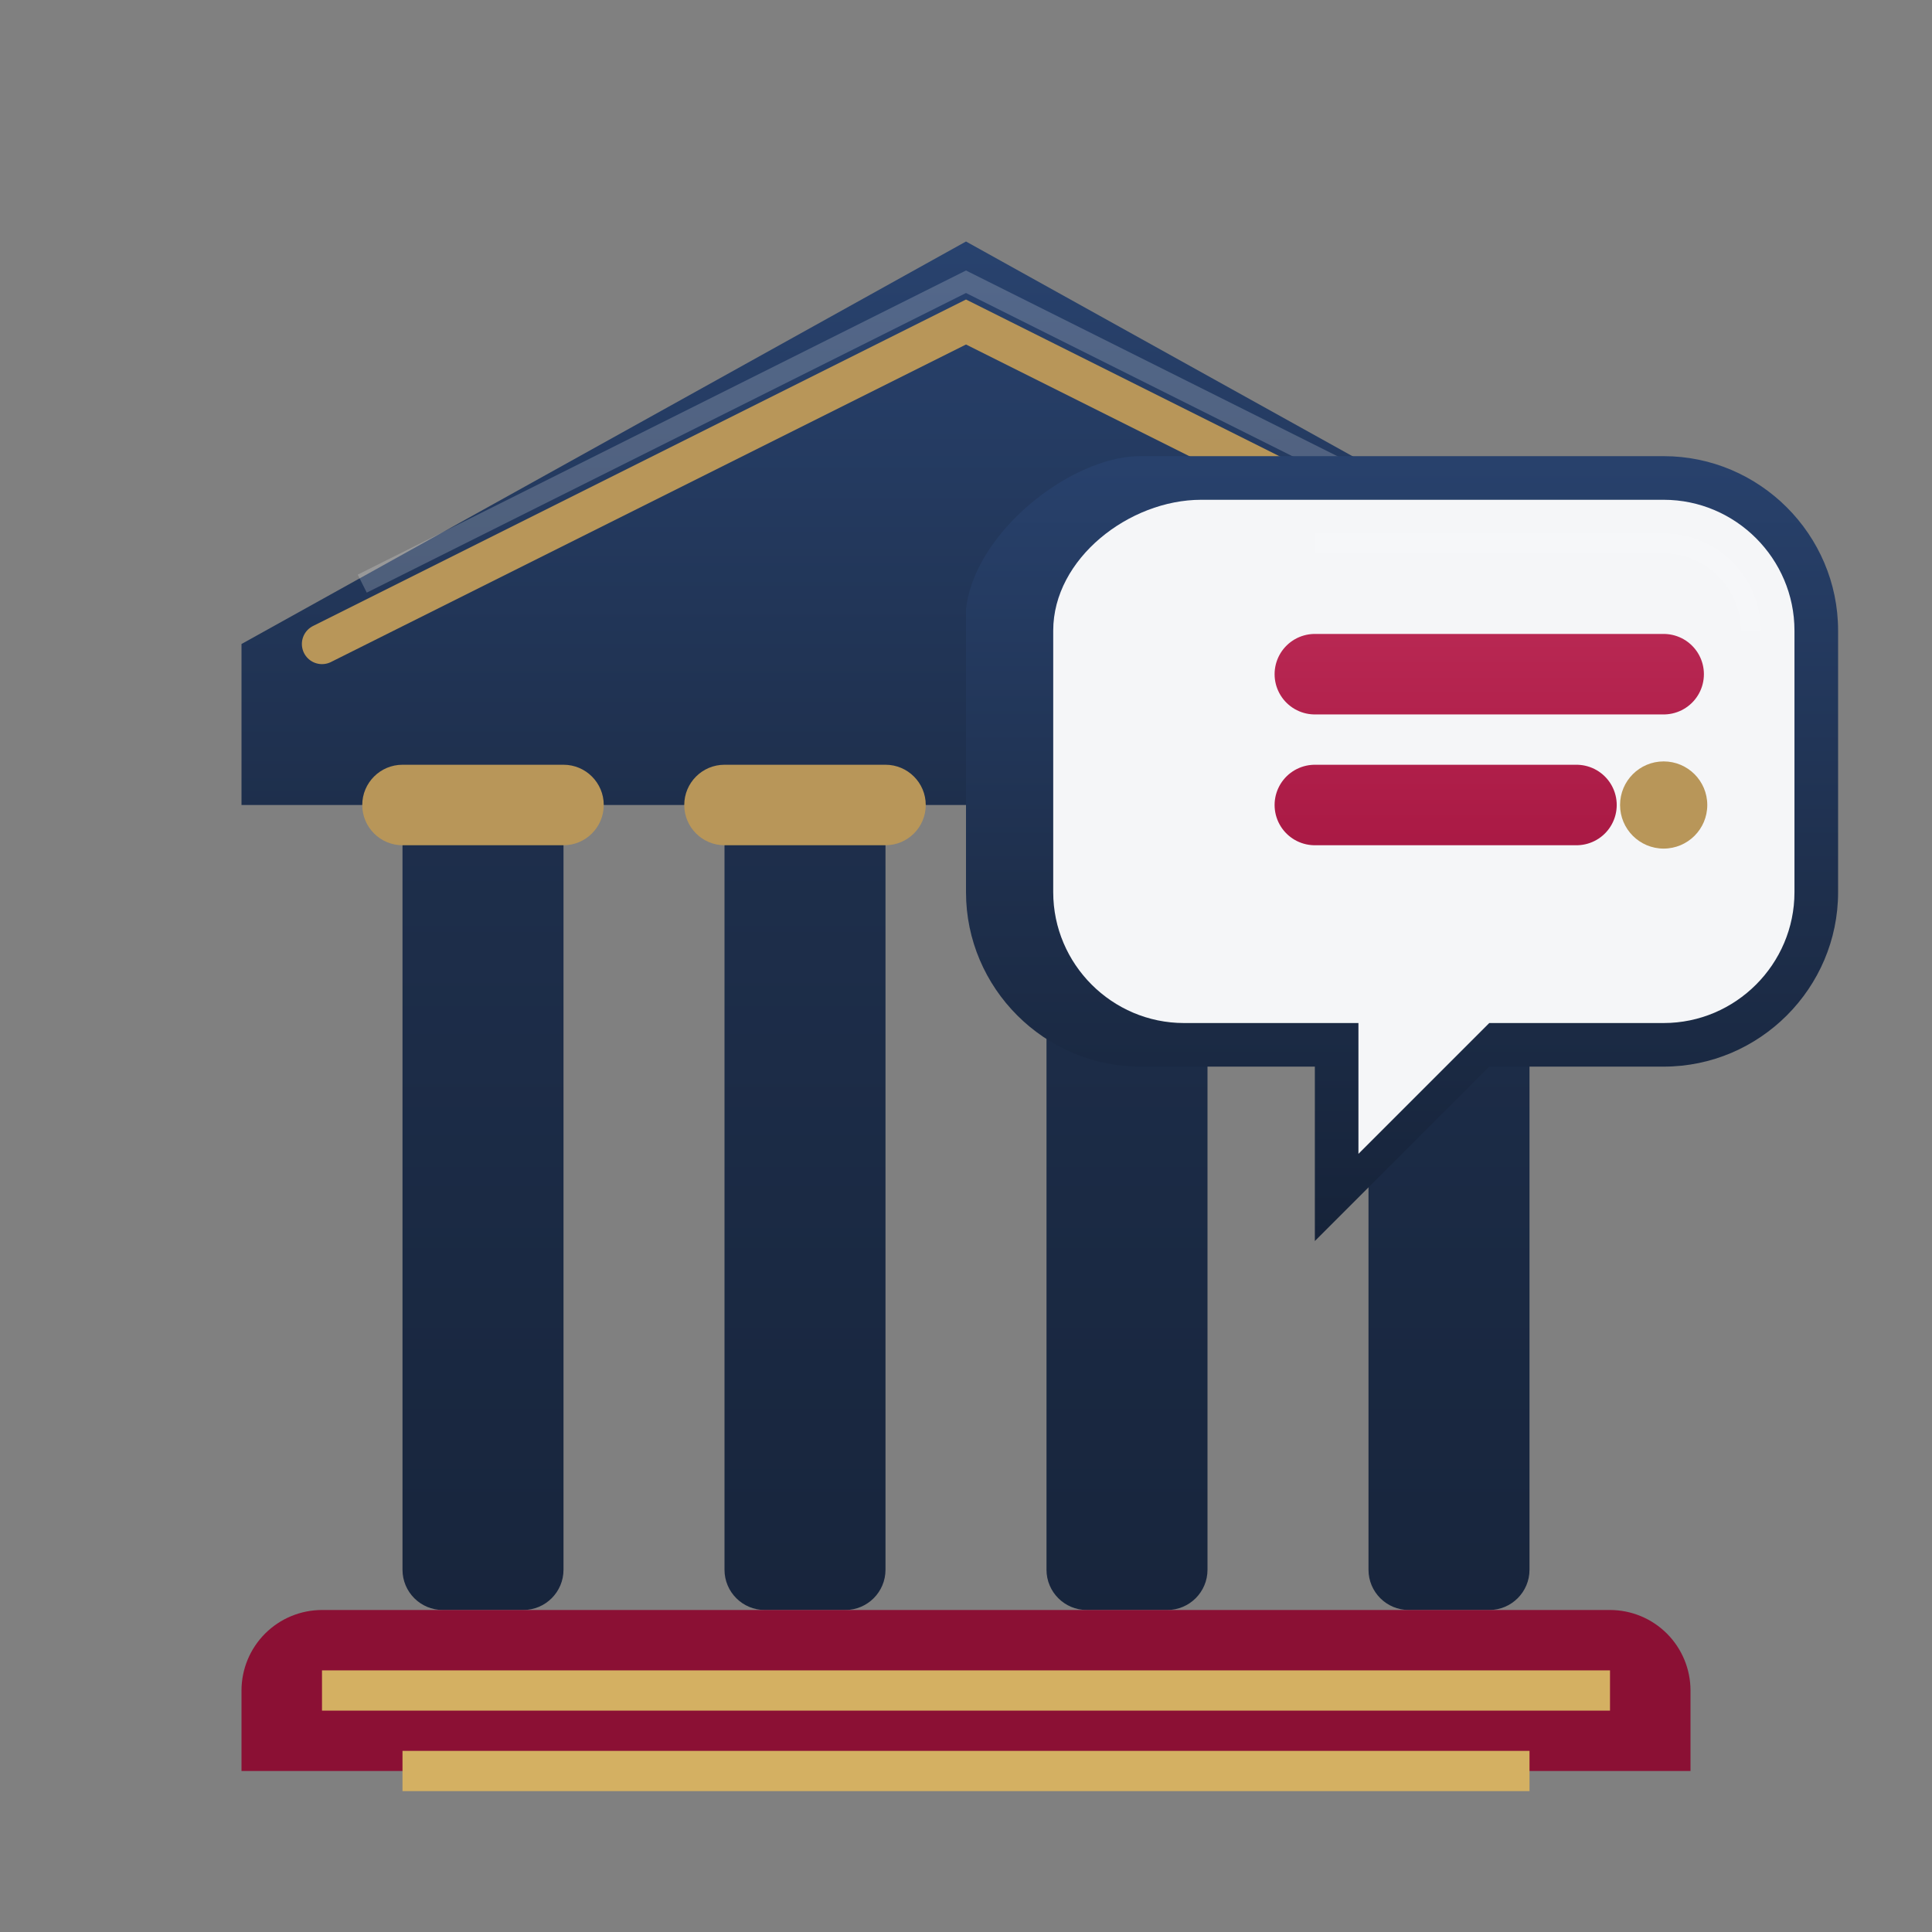 <svg width="48" height="48" viewBox="0 0 48 48" fill="none" xmlns="http://www.w3.org/2000/svg">
<rect x="0" y="0" width="48" height="48" fill="#808080" stroke="none"/>
<g clip-path="url(#clip0_86_154)">
<path d="M24 6L6 16V20H42V16L24 6Z" fill="url(#paint0_linear_86_154)"/>
<path d="M13 20H11C10.448 20 10 20.448 10 21V39C10 39.552 10.448 40 11 40H13C13.552 40 14 39.552 14 39V21C14 20.448 13.552 20 13 20Z" fill="url(#paint1_linear_86_154)"/>
<path d="M21 20H19C18.448 20 18 20.448 18 21V39C18 39.552 18.448 40 19 40H21C21.552 40 22 39.552 22 39V21C22 20.448 21.552 20 21 20Z" fill="url(#paint2_linear_86_154)"/>
<path d="M29 20H27C26.448 20 26 20.448 26 21V39C26 39.552 26.448 40 27 40H29C29.552 40 30 39.552 30 39V21C30 20.448 29.552 20 29 20Z" fill="url(#paint3_linear_86_154)"/>
<path d="M37 20H35C34.448 20 34 20.448 34 21V39C34 39.552 34.448 40 35 40H37C37.552 40 38 39.552 38 39V21C38 20.448 37.552 20 37 20Z" fill="url(#paint4_linear_86_154)"/>
<path d="M8 40H40C40.53 40 41.039 40.211 41.414 40.586C41.789 40.961 42 41.47 42 42V44H6V42C6 41.47 6.211 40.961 6.586 40.586C6.961 40.211 7.47 40 8 40Z" fill="url(#paint5_linear_86_154)"/>
<path d="M40 16L24 8L8 16" stroke="url(#paint6_linear_86_154)" stroke-linecap="round"/>
<path d="M14 19H10C9.448 19 9 19.448 9 20C9 20.552 9.448 21 10 21H14C14.552 21 15 20.552 15 20C15 19.448 14.552 19 14 19Z" fill="url(#paint7_linear_86_154)"/>
<path d="M22 19H18C17.448 19 17 19.448 17 20C17 20.552 17.448 21 18 21H22C22.552 21 23 20.552 23 20C23 19.448 22.552 19 22 19Z" fill="url(#paint8_linear_86_154)"/>
<path d="M30 19H26C25.448 19 25 19.448 25 20C25 20.552 25.448 21 26 21H30C30.552 21 31 20.552 31 20C31 19.448 30.552 19 30 19Z" fill="url(#paint9_linear_86_154)"/>
<path d="M38 19H34C33.448 19 33 19.448 33 20C33 20.552 33.448 21 34 21H38C38.552 21 39 20.552 39 20C39 19.448 38.552 19 38 19Z" fill="url(#paint10_linear_86_154)"/>
<path d="M39 14.5L24 7L9 14.5" stroke="white" stroke-opacity="0.2" stroke-width="0.5"/>
<path d="M8 42H40" stroke="url(#paint11_linear_86_154)"/>
<path d="M10 44H38" stroke="url(#paint12_linear_86_154)"/>
<g clip-path="url(#clip1_86_154)">
<path d="M24.937 17.316C22.215 14.974 25.95 11.333 28.333 11.333H41.333C43.717 11.333 45.667 13.283 45.667 15.667V22.167C45.667 24.55 43.717 26.5 41.333 26.5H37L32.667 30.833V26.5H28.333C25.95 26.5 24 24.55 24 22.167V15.667L24.937 17.316Z" fill="url(#paint13_linear_86_154)"/>
<path d="M26.167 15.667C26.167 13.879 28.055 12.417 29.843 12.417H41.333C43.121 12.417 44.583 13.879 44.583 15.667V22.167C44.583 23.954 43.121 25.417 41.333 25.417H37L33.75 28.667V25.417H29.417C27.629 25.417 26.167 23.954 26.167 22.167V15.667Z" fill="#F5F6F8"/>
<path d="M32.667 16.75H41.333M32.667 20H39.167" stroke="url(#paint14_linear_86_154)" stroke-width="2" stroke-linecap="round"/>
<path d="M41.333 21.083C41.932 21.083 42.417 20.598 42.417 20C42.417 19.402 41.932 18.917 41.333 18.917C40.735 18.917 40.25 19.402 40.25 20C40.25 20.598 40.735 21.083 41.333 21.083Z" fill="url(#paint15_linear_86_154)"/>
<path d="M32.667 13.5H41.333C42.525 13.5 43.5 14.475 43.5 15.667" stroke="white" stroke-opacity="0.1" stroke-width="0.5"/>
</g>
</g>
<defs>
<linearGradient id="paint0_linear_86_154" x1="24" y1="4" x2="24" y2="44" gradientUnits="userSpaceOnUse">
<stop stop-color="#2A4573"/>
<stop offset="0.4" stop-color="#1E2F4C"/>
<stop offset="1" stop-color="#162339"/>
</linearGradient>
<linearGradient id="paint1_linear_86_154" x1="24" y1="4" x2="24" y2="44" gradientUnits="userSpaceOnUse">
<stop stop-color="#2A4573"/>
<stop offset="0.4" stop-color="#1E2F4C"/>
<stop offset="1" stop-color="#162339"/>
</linearGradient>
<linearGradient id="paint2_linear_86_154" x1="24" y1="4" x2="24" y2="44" gradientUnits="userSpaceOnUse">
<stop stop-color="#2A4573"/>
<stop offset="0.4" stop-color="#1E2F4C"/>
<stop offset="1" stop-color="#162339"/>
</linearGradient>
<linearGradient id="paint3_linear_86_154" x1="24" y1="4" x2="24" y2="44" gradientUnits="userSpaceOnUse">
<stop stop-color="#2A4573"/>
<stop offset="0.4" stop-color="#1E2F4C"/>
<stop offset="1" stop-color="#162339"/>
</linearGradient>
<linearGradient id="paint4_linear_86_154" x1="24" y1="4" x2="24" y2="44" gradientUnits="userSpaceOnUse">
<stop stop-color="#2A4573"/>
<stop offset="0.4" stop-color="#1E2F4C"/>
<stop offset="1" stop-color="#162339"/>
</linearGradient>
<linearGradient id="paint5_linear_86_154" x1="24" y1="8" x2="24" y2="40" gradientUnits="userSpaceOnUse">
<stop stop-color="#C4335E"/>
<stop offset="0.5" stop-color="#A3133E"/>
<stop offset="1" stop-color="#8B1034"/>
</linearGradient>
<linearGradient id="paint6_linear_86_154" x1="0" y1="0" x2="1" y2="1" gradientUnits="userSpaceOnUse">
<stop stop-color="#D4B062"/>
<stop offset="0.5" stop-color="#C6A572"/>
<stop offset="1" stop-color="#B89659"/>
</linearGradient>
<linearGradient id="paint7_linear_86_154" x1="0" y1="0" x2="1" y2="1" gradientUnits="userSpaceOnUse">
<stop stop-color="#D4B062"/>
<stop offset="0.5" stop-color="#C6A572"/>
<stop offset="1" stop-color="#B89659"/>
</linearGradient>
<linearGradient id="paint8_linear_86_154" x1="0" y1="0" x2="1" y2="1" gradientUnits="userSpaceOnUse">
<stop stop-color="#D4B062"/>
<stop offset="0.5" stop-color="#C6A572"/>
<stop offset="1" stop-color="#B89659"/>
</linearGradient>
<linearGradient id="paint9_linear_86_154" x1="0" y1="0" x2="1" y2="1" gradientUnits="userSpaceOnUse">
<stop stop-color="#D4B062"/>
<stop offset="0.5" stop-color="#C6A572"/>
<stop offset="1" stop-color="#B89659"/>
</linearGradient>
<linearGradient id="paint10_linear_86_154" x1="0" y1="0" x2="1" y2="1" gradientUnits="userSpaceOnUse">
<stop stop-color="#D4B062"/>
<stop offset="0.5" stop-color="#C6A572"/>
<stop offset="1" stop-color="#B89659"/>
</linearGradient>
<linearGradient id="paint11_linear_86_154" x1="nan" y1="nan" x2="nan" y2="nan" gradientUnits="userSpaceOnUse">
<stop stop-color="#D4B062"/>
<stop offset="0.5" stop-color="#C6A572"/>
<stop offset="1" stop-color="#B89659"/>
</linearGradient>
<linearGradient id="paint12_linear_86_154" x1="nan" y1="nan" x2="nan" y2="nan" gradientUnits="userSpaceOnUse">
<stop stop-color="#D4B062"/>
<stop offset="0.5" stop-color="#C6A572"/>
<stop offset="1" stop-color="#B89659"/>
</linearGradient>
<linearGradient id="paint13_linear_86_154" x1="37" y1="9.167" x2="37" y2="30.833" gradientUnits="userSpaceOnUse">
<stop stop-color="#2A4573"/>
<stop offset="0.6" stop-color="#1E2F4C"/>
<stop offset="1" stop-color="#162339"/>
</linearGradient>
<linearGradient id="paint14_linear_86_154" x1="37" y1="11.333" x2="37" y2="28.667" gradientUnits="userSpaceOnUse">
<stop stop-color="#C4335E"/>
<stop offset="0.7" stop-color="#A3133E"/>
<stop offset="1" stop-color="#8B1034"/>
</linearGradient>
<linearGradient id="paint15_linear_86_154" x1="24" y1="7" x2="24.542" y2="7.542" gradientUnits="userSpaceOnUse">
<stop stop-color="#D4B062"/>
<stop offset="0.6" stop-color="#C6A572"/>
<stop offset="1" stop-color="#B89659"/>
</linearGradient>
<clipPath id="clip0_86_154">
<rect width="48" height="48" fill="white"/>
</clipPath>
<clipPath id="clip1_86_154">
<rect width="26" height="26" fill="white" transform="translate(24 7)"/>
</clipPath>
</defs>
</svg>

